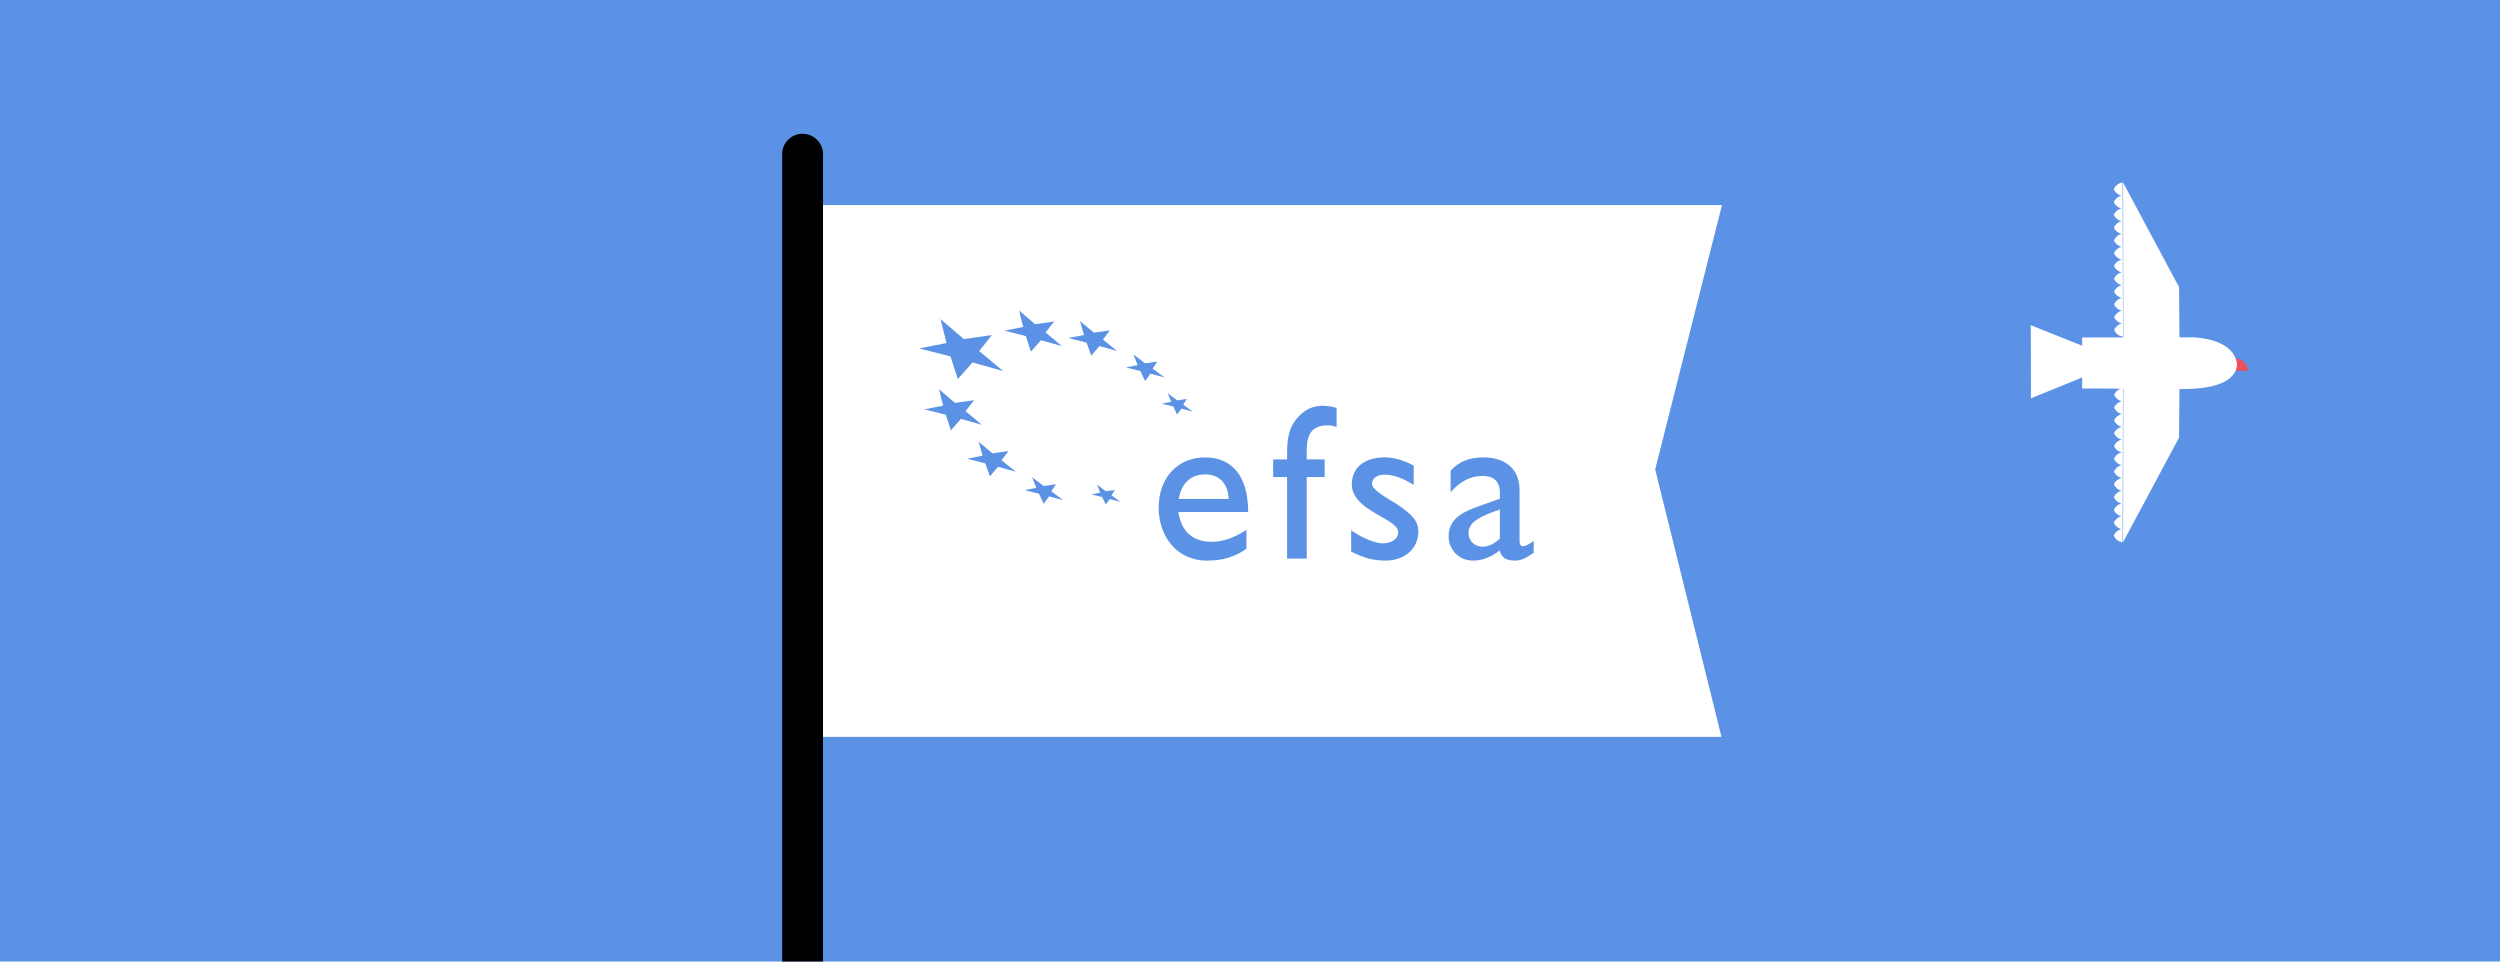 <?xml version="1.0" encoding="utf-8"?>
<!DOCTYPE svg PUBLIC "-//W3C//DTD SVG 1.1//EN" "http://www.w3.org/Graphics/SVG/1.1/DTD/svg11.dtd">
<svg version="1.1" xmlns="http://www.w3.org/2000/svg" xmlns:xlink="http://www.w3.org/1999/xlink" x="0px" y="0px" width="520px"
	 height="100%" viewBox="0 0 520 200" enable-background="new 0 0 520 200" xml:space="preserve" preserveAspectRatio="none">
<g id="FONDS">
	<rect fill="#5B92E5" width="520.001" height="200"/>
</g>
<g id="ILLUS">
	<g>
		<path fill="#EB5060" d="M464.877,74.559c0.032-0.003,0.065-0.006,0.1-0.006c1.413-0.004,2.563,1.139,2.566,2.552
			c0,0.013-0.001,0.022-0.001,0.033l-2.658,0.008L464.877,74.559z"/>
	</g>
	<g>
		<polygon fill="#FFFFFF" points="170.597,42.656 358.171,42.656 344.279,97.645 358.067,153.273 170.597,153.273 		"/>
		<path d="M171.187,200V32.074c0-2.348-1.902-4.25-4.25-4.25s-4.25,1.902-4.25,4.25V200H171.187z"/>
	</g>
	<g>
		<path fill="none" d="M305.449,110.812c0,1.701,1.241,2.896,2.941,2.896c1.287,0,2.481-0.644,3.585-1.699v-6.023
			C308.483,107.18,305.449,108.374,305.449,110.812z"/>
		<path fill="none" d="M250.747,98.676c-3.125,0-5.009,1.842-5.561,5.104h10.387C255.436,100.653,253.644,98.676,250.747,98.676z"/>
		<path fill="#5B92E5" d="M250.654,95.138c-5.697,0-9.651,4.229-9.651,10.48c0,5.698,3.586,10.984,10.02,10.984
			c3.494,0,5.746-0.78,8.229-2.436v-3.952c-2.391,1.562-4.734,2.48-7.217,2.48c-3.953,0-6.296-2.113-6.941-6.204h14.525
			C259.618,98.86,256.126,95.138,250.654,95.138z M245.187,103.779c0.552-3.262,2.436-5.104,5.561-5.104
			c2.896,0,4.688,1.978,4.826,5.104H245.187z"/>
		<path fill="#5B92E5" d="M270.331,86.406c-1.656,1.654-2.621,3.584-2.621,7.629v1.517h-2.896v3.677h2.896v16.961h4.091V99.229
			h3.723v-3.677h-3.723v-1.976c0-3.172,1.057-5.103,4.366-5.103c0.734,0,1.149,0.091,1.838,0.368v-4
			C274.42,83.831,272.077,84.658,270.331,86.406z"/>
		<path fill="#5B92E5" d="M290.371,104.744c-3.63-2.113-5.009-3.218-5.009-4.137c0-1.103,1.057-1.883,2.71-1.883
			c1.517,0,3.678,0.642,5.977,2.159v-4.045c-2.16-1.15-4.136-1.701-6.067-1.701c-4.137,0-6.803,2.115-6.803,5.607
			c0,5.562,9.653,7.079,9.653,9.929c0,1.47-1.379,2.252-3.034,2.344c-1.655,0-4.092-0.874-6.756-2.713v4.414
			c2.664,1.379,4.641,1.884,7.17,1.884c3.907,0,6.803-2.436,6.803-6.066C295.015,108.421,293.773,106.996,290.371,104.744z"/>
		<path fill="#5B92E5" d="M316.849,113.616c-0.505,0-0.781-0.277-0.781-1.058V101.94c0-4.688-3.311-6.803-7.493-6.803
			c-2.987,0-5.239,0.919-6.849,2.805v4.458c1.977-2.344,4.275-3.4,6.527-3.4c2.482,0,3.723,1.057,3.723,3.631v1.102l-3.632,1.287
			c-3.308,1.195-7.03,2.436-7.03,6.527c0,2.666,2.021,5.056,5.054,5.056c1.886,0,3.771-0.688,5.563-2.114
			c0.367,1.472,1.331,2.114,3.125,2.114c1.288,0,2.068-0.368,3.952-1.608v-2.481C318.089,113.202,317.263,113.616,316.849,113.616z
			 M311.976,112.008c-1.104,1.056-2.298,1.699-3.585,1.699c-1.7,0-2.941-1.194-2.941-2.896c0-2.438,3.034-3.632,6.526-4.827V112.008
			z"/>
		<polygon fill="#5B92E5" points="197.704,74.134 199.231,78.852 202.282,75.383 208.666,77.188 203.671,73.025 206.306,69.694 
			200.481,70.529 195.625,66.366 196.874,71.359 191.187,72.47 		"/>
		<polygon fill="#5B92E5" points="213.386,69.909 214.433,73.138 216.521,70.763 220.893,71.998 217.472,69.148 219.276,66.869 
			215.286,67.437 211.962,64.589 212.816,68.009 208.923,68.768 		"/>
		<polygon fill="#5B92E5" points="200.825,85.517 202.63,83.237 198.642,83.807 195.315,80.957 196.171,84.377 192.277,85.136 
			196.74,86.276 197.786,89.508 199.876,87.13 204.245,88.367 		"/>
		<polygon fill="#5B92E5" points="209.771,93.823 206.441,94.301 203.559,91.908 204.386,94.777 201.142,95.416 204.927,96.375 
			205.905,99.086 207.586,97.092 211.292,98.128 208.329,95.736 		"/>
		<polygon fill="#5B92E5" points="232.376,73.02 229.415,70.628 230.857,68.715 227.525,69.193 224.645,66.801 225.471,69.671 
			222.226,70.309 226.012,71.266 226.992,73.977 228.67,71.982 		"/>
		<polygon fill="#5B92E5" points="239.759,76.677 240.707,75.202 238.182,75.572 235.757,73.729 236.64,75.939 234.194,76.431 
			237.191,77.168 238.179,79.256 239.3,77.72 242.245,78.52 		"/>
		<polygon fill="#5B92E5" points="241.645,83.961 244.047,84.551 244.837,86.225 245.737,84.993 248.095,85.633 246.104,84.157 
			246.863,82.976 244.839,83.271 242.898,81.795 243.604,83.566 		"/>
		<polygon fill="#5B92E5" points="231.896,101.906 229.999,102.185 228.176,100.798 228.841,102.461 227.004,102.83 
			229.254,103.383 229.995,104.952 230.84,103.799 233.053,104.398 231.185,103.014 		"/>
		<polygon fill="#5B92E5" points="219.622,100.728 217.095,101.095 214.672,99.254 215.554,101.463 213.108,101.955 
			216.106,102.692 217.093,104.78 218.215,103.244 221.158,104.044 218.675,102.201 		"/>
	</g>
	<g>
		<path fill="#FFFFFF" d="M441.22,40.689c-0.697,0.187-1.271,0.674-1.538,1.334c0.271,0.659,0.848,1.143,1.546,1.325
			c-0.698,0.188-1.271,0.674-1.539,1.335c0.271,0.659,0.847,1.143,1.544,1.326c-0.697,0.188-1.27,0.674-1.536,1.334
			c0.271,0.66,0.847,1.144,1.545,1.326c-0.696,0.187-1.271,0.674-1.537,1.335c0.271,0.659,0.847,1.144,1.545,1.326
			c-0.698,0.186-1.271,0.673-1.537,1.333c0.271,0.66,0.846,1.144,1.544,1.326c-0.697,0.187-1.27,0.674-1.538,1.335
			c0.271,0.659,0.847,1.144,1.546,1.326c-0.698,0.187-1.271,0.673-1.538,1.334c0.271,0.66,0.847,1.143,1.545,1.326
			c-0.697,0.187-1.271,0.673-1.538,1.334c0.271,0.659,0.847,1.144,1.545,1.326c-0.697,0.187-1.271,0.673-1.538,1.334
			c0.271,0.66,0.847,1.143,1.546,1.326c-0.698,0.187-1.271,0.673-1.539,1.334c0.271,0.659,0.847,1.144,1.545,1.326
			c-0.697,0.187-1.27,0.673-1.538,1.335c0.309,0.748,0.998,1.295,1.828,1.4l-0.008-2.812c0,0,0,0-0.001,0l-0.006-2.508h0.001
			l-0.008-2.812c0,0,0,0-0.001,0l-0.007-2.66c0,0,0,0-0.001,0l-0.006-2.508h0.001l-0.007-2.661l-0.008-2.812l-0.008-2.509
			c0,0,0,0,0.001,0l-0.009-2.659c0.001,0,0.001,0,0.001,0l-0.008-2.814c0,0,0,0-0.001,0l-0.006-2.659l-0.008-2.661
			c-0.829,0.11-1.516,0.662-1.819,1.412C439.945,40.022,440.521,40.507,441.22,40.689z"/>
		<path fill="#FFFFFF" d="M465.283,75.814c-0.001-0.08-0.005-0.148-0.01-0.207c0-0.004-0.001-0.008-0.001-0.013
			c-0.006-0.055-0.011-0.099-0.017-0.128c0-0.007,0-0.006-0.002-0.012c-0.004-0.023-0.007-0.039-0.007-0.039
			c-0.055-0.301-0.141-0.579-0.24-0.847c-0.026-0.069-0.054-0.137-0.083-0.204c-0.098-0.229-0.208-0.447-0.336-0.652
			c-0.017-0.027-0.03-0.057-0.048-0.084c-0.147-0.228-0.315-0.438-0.496-0.636c-0.044-0.048-0.09-0.094-0.136-0.141
			c-0.157-0.161-0.323-0.313-0.499-0.457c-0.038-0.031-0.074-0.064-0.113-0.095c-0.212-0.164-0.434-0.314-0.664-0.454
			c-0.052-0.032-0.105-0.061-0.159-0.091c-0.193-0.111-0.391-0.215-0.594-0.312c-0.057-0.026-0.112-0.056-0.17-0.081
			c-0.244-0.11-0.491-0.212-0.741-0.303c-0.052-0.019-0.103-0.034-0.154-0.053c-0.208-0.072-0.416-0.139-0.624-0.199
			c-0.071-0.021-0.143-0.041-0.213-0.061c-0.244-0.066-0.486-0.129-0.725-0.181c-0.047-0.01-0.09-0.018-0.136-0.027
			c-0.2-0.042-0.396-0.08-0.589-0.113c-0.078-0.014-0.153-0.026-0.229-0.038c-0.188-0.03-0.369-0.057-0.544-0.079
			c-1.234-0.159-2.123-0.149-2.123-0.149l-2.302,0.006l-0.083-10.44l-11.647-21.749l0.004,1.689l0.061,30.523h-8.576v1.723
			l-10.689-4.274l0.041,15.211l10.648-4.326v2.294h4.864c0.906,0.012,1.973,0.025,3.125,0.039c-0.598,0.223-1.08,0.678-1.323,1.267
			c0.269,0.661,0.841,1.147,1.538,1.334c-0.698,0.183-1.273,0.667-1.545,1.326c0.268,0.661,0.841,1.147,1.539,1.334
			c-0.699,0.183-1.275,0.667-1.546,1.326c0.268,0.661,0.841,1.148,1.538,1.334c-0.698,0.183-1.273,0.667-1.545,1.326
			c0.268,0.661,0.841,1.147,1.537,1.334c-0.697,0.183-1.273,0.666-1.544,1.326c0.267,0.661,0.84,1.148,1.538,1.335
			c-0.699,0.183-1.275,0.666-1.546,1.325c0.269,0.661,0.841,1.147,1.538,1.335c-0.699,0.184-1.273,0.667-1.544,1.325
			c0.266,0.662,0.841,1.149,1.538,1.335c-0.698,0.182-1.275,0.666-1.546,1.325c0.267,0.661,0.84,1.148,1.537,1.335
			c-0.698,0.183-1.274,0.666-1.545,1.326c0.267,0.66,0.84,1.148,1.537,1.334c-0.698,0.184-1.273,0.666-1.545,1.326
			c0.268,0.662,0.841,1.147,1.538,1.335c-0.697,0.183-1.273,0.665-1.545,1.325c0.268,0.66,0.841,1.148,1.539,1.334
			c-0.699,0.184-1.275,0.667-1.546,1.326c0.304,0.751,0.99,1.301,1.819,1.412l0.008-2.661l0.006-2.659c0.001,0,0.001,0,0.001,0
			l0.008-2.813c0,0,0,0-0.001,0l0.009-2.66c-0.001,0-0.001,0-0.001,0l0.008-2.509l0.008-2.812l0.007-2.66h-0.001l0.006-2.508
			c0.001,0,0.001,0,0.001,0l0.007-2.66c0.001,0,0.001,0,0.001,0l0.008-2.812h-0.001l0.006-2.508c0.001,0,0.001,0,0.001,0
			l0.007-2.672c0.027,0,0.055,0.001,0.082,0.001l-0.06,30.22l-0.004,1.689l11.647-21.749l0.08-10.073
			c0.52-0.005,0.832-0.014,0.863-0.029c10.268-0.027,11.101-3.829,11.094-5.096C465.283,75.82,465.283,75.817,465.283,75.814z"/>
	</g>
</g>
<g id="TEXTES">
</g>
</svg>
